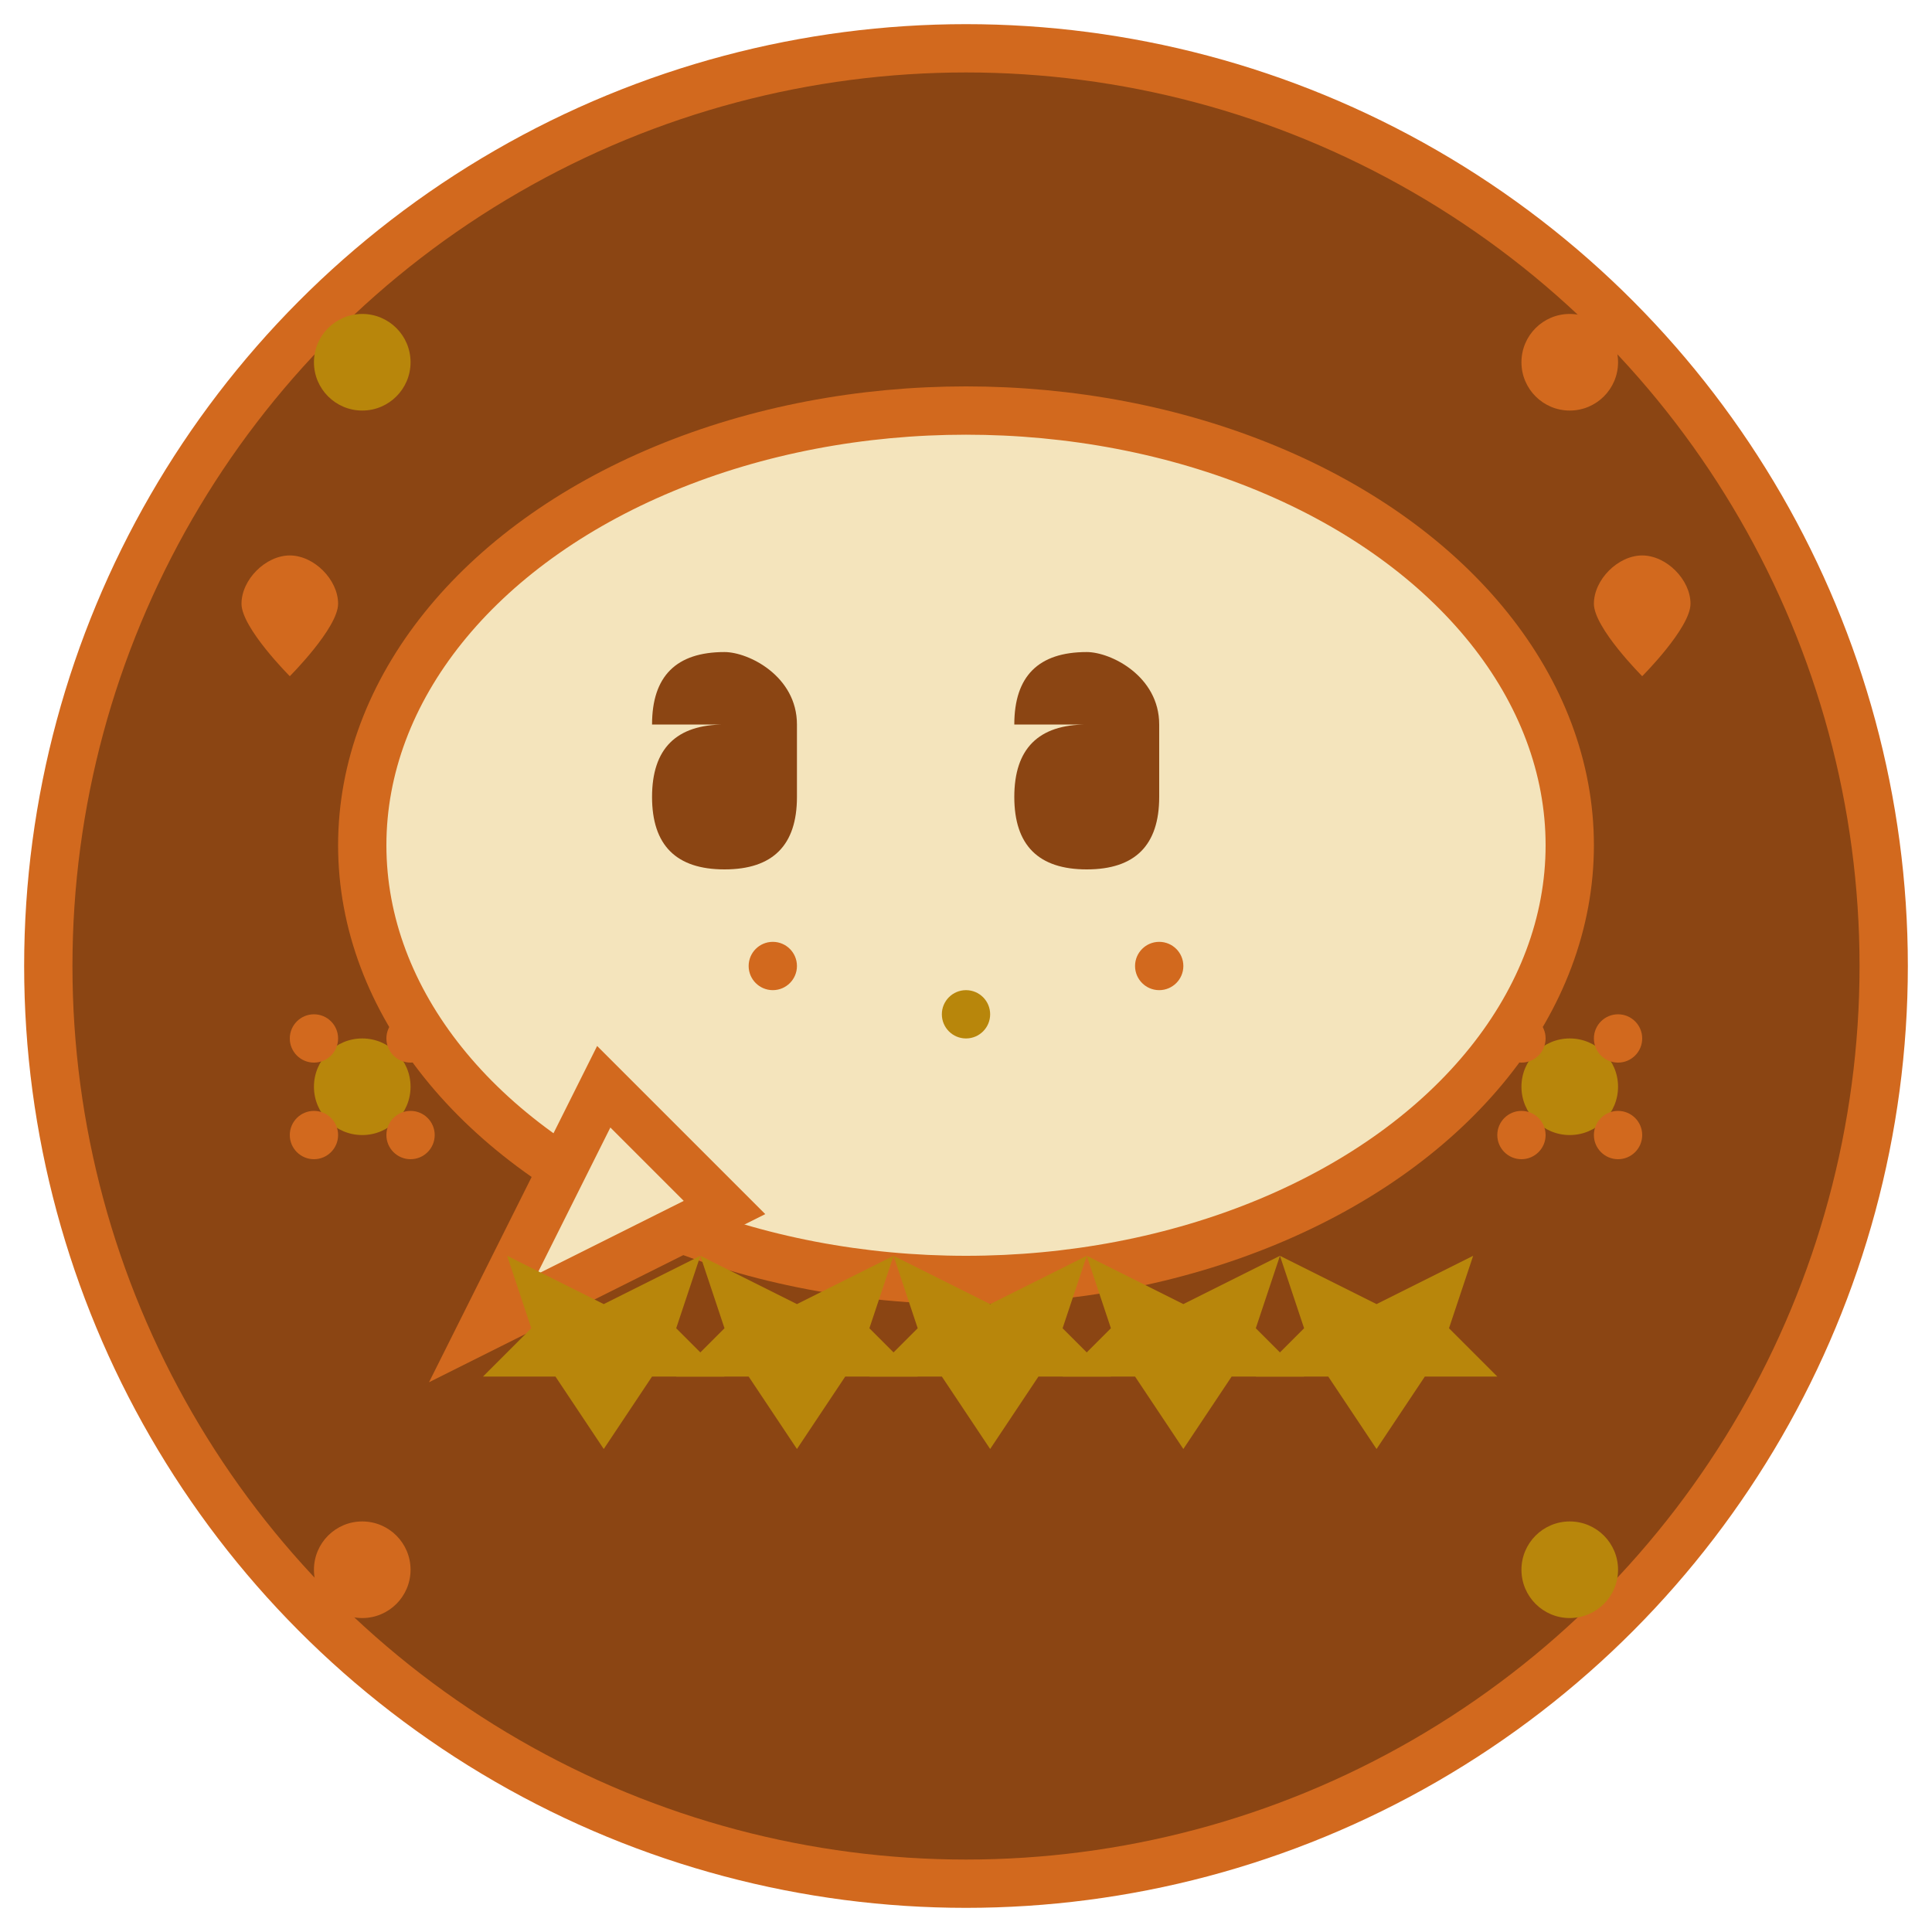 <svg width="80" height="80" viewBox="0 0 80 80" fill="none" xmlns="http://www.w3.org/2000/svg">
  <!-- Background circle -->
  <circle cx="40" cy="40" r="38" fill="#8B4513" stroke="#D2691E" stroke-width="2"/>
  
  <!-- Quote bubble -->
  <ellipse cx="40" cy="35" rx="25" ry="18" fill="#F4E4BC" stroke="#D2691E" stroke-width="2"/>
  
  <!-- Quote bubble tail -->
  <path d="M25 45 L20 55 L30 50 Z" fill="#F4E4BC" stroke="#D2691E" stroke-width="2"/>
  
  <!-- Quote marks -->
  <g fill="#8B4513">
    <path d="M30 30 C28 30 27 31 27 33 C27 35 28 36 30 36 C32 36 33 35 33 33 L33 30 C33 28 31 27 30 27 C28 27 27 28 27 30 Z"/>
    <path d="M45 30 C43 30 42 31 42 33 C42 35 43 36 45 36 C47 36 48 35 48 33 L48 30 C48 28 46 27 45 27 C43 27 42 28 42 30 Z"/>
  </g>
  
  <!-- Traditional German decorative dots -->
  <circle cx="32" cy="40" r="1" fill="#D2691E"/>
  <circle cx="40" cy="42" r="1" fill="#B8860B"/>
  <circle cx="48" cy="40" r="1" fill="#D2691E"/>
  
  <!-- Stars for rating -->
  <g transform="translate(40, 60)">
    <g fill="#B8860B">
      <!-- Star 1 -->
      <path d="M-15 0 L-13 -3 L-10 -3 L-12 -5 L-11 -8 L-15 -6 L-19 -8 L-18 -5 L-20 -3 L-17 -3 Z"/>
      <!-- Star 2 -->
      <path d="M-7 0 L-5 -3 L-2 -3 L-4 -5 L-3 -8 L-7 -6 L-11 -8 L-10 -5 L-12 -3 L-9 -3 Z"/>
      <!-- Star 3 -->
      <path d="M1 0 L3 -3 L6 -3 L4 -5 L5 -8 L1 -6 L-3 -8 L-2 -5 L-4 -3 L-1 -3 Z"/>
      <!-- Star 4 -->
      <path d="M9 0 L11 -3 L14 -3 L12 -5 L13 -8 L9 -6 L5 -8 L6 -5 L4 -3 L7 -3 Z"/>
      <!-- Star 5 -->
      <path d="M17 0 L19 -3 L22 -3 L20 -5 L21 -8 L17 -6 L13 -8 L14 -5 L12 -3 L15 -3 Z"/>
    </g>
  </g>
  
  <!-- Traditional German folk art elements -->
  <g transform="translate(40, 40)">
    <!-- Small decorative hearts -->
    <path d="M-30 -15 C-30 -16 -29 -17 -28 -17 C-27 -17 -26 -16 -26 -15 C-26 -14 -28 -12 -28 -12 C-28 -12 -30 -14 -30 -15 Z" fill="#D2691E"/>
    <path d="M26 -15 C26 -16 27 -17 28 -17 C29 -17 30 -16 30 -15 C30 -14 28 -12 28 -12 C28 -12 26 -14 26 -15 Z" fill="#D2691E"/>
    
    <!-- Small flowers -->
    <circle cx="-25" cy="5" r="2" fill="#B8860B"/>
    <circle cx="-27" cy="3" r="1" fill="#D2691E"/>
    <circle cx="-23" cy="3" r="1" fill="#D2691E"/>
    <circle cx="-27" cy="7" r="1" fill="#D2691E"/>
    <circle cx="-23" cy="7" r="1" fill="#D2691E"/>
    
    <circle cx="25" cy="5" r="2" fill="#B8860B"/>
    <circle cx="27" cy="3" r="1" fill="#D2691E"/>
    <circle cx="23" cy="3" r="1" fill="#D2691E"/>
    <circle cx="27" cy="7" r="1" fill="#D2691E"/>
    <circle cx="23" cy="7" r="1" fill="#D2691E"/>
  </g>
  
  <!-- Border decoration -->
  <circle cx="15" cy="15" r="2" fill="#B8860B"/>
  <circle cx="65" cy="15" r="2" fill="#D2691E"/>
  <circle cx="15" cy="65" r="2" fill="#D2691E"/>
  <circle cx="65" cy="65" r="2" fill="#B8860B"/>
</svg>
